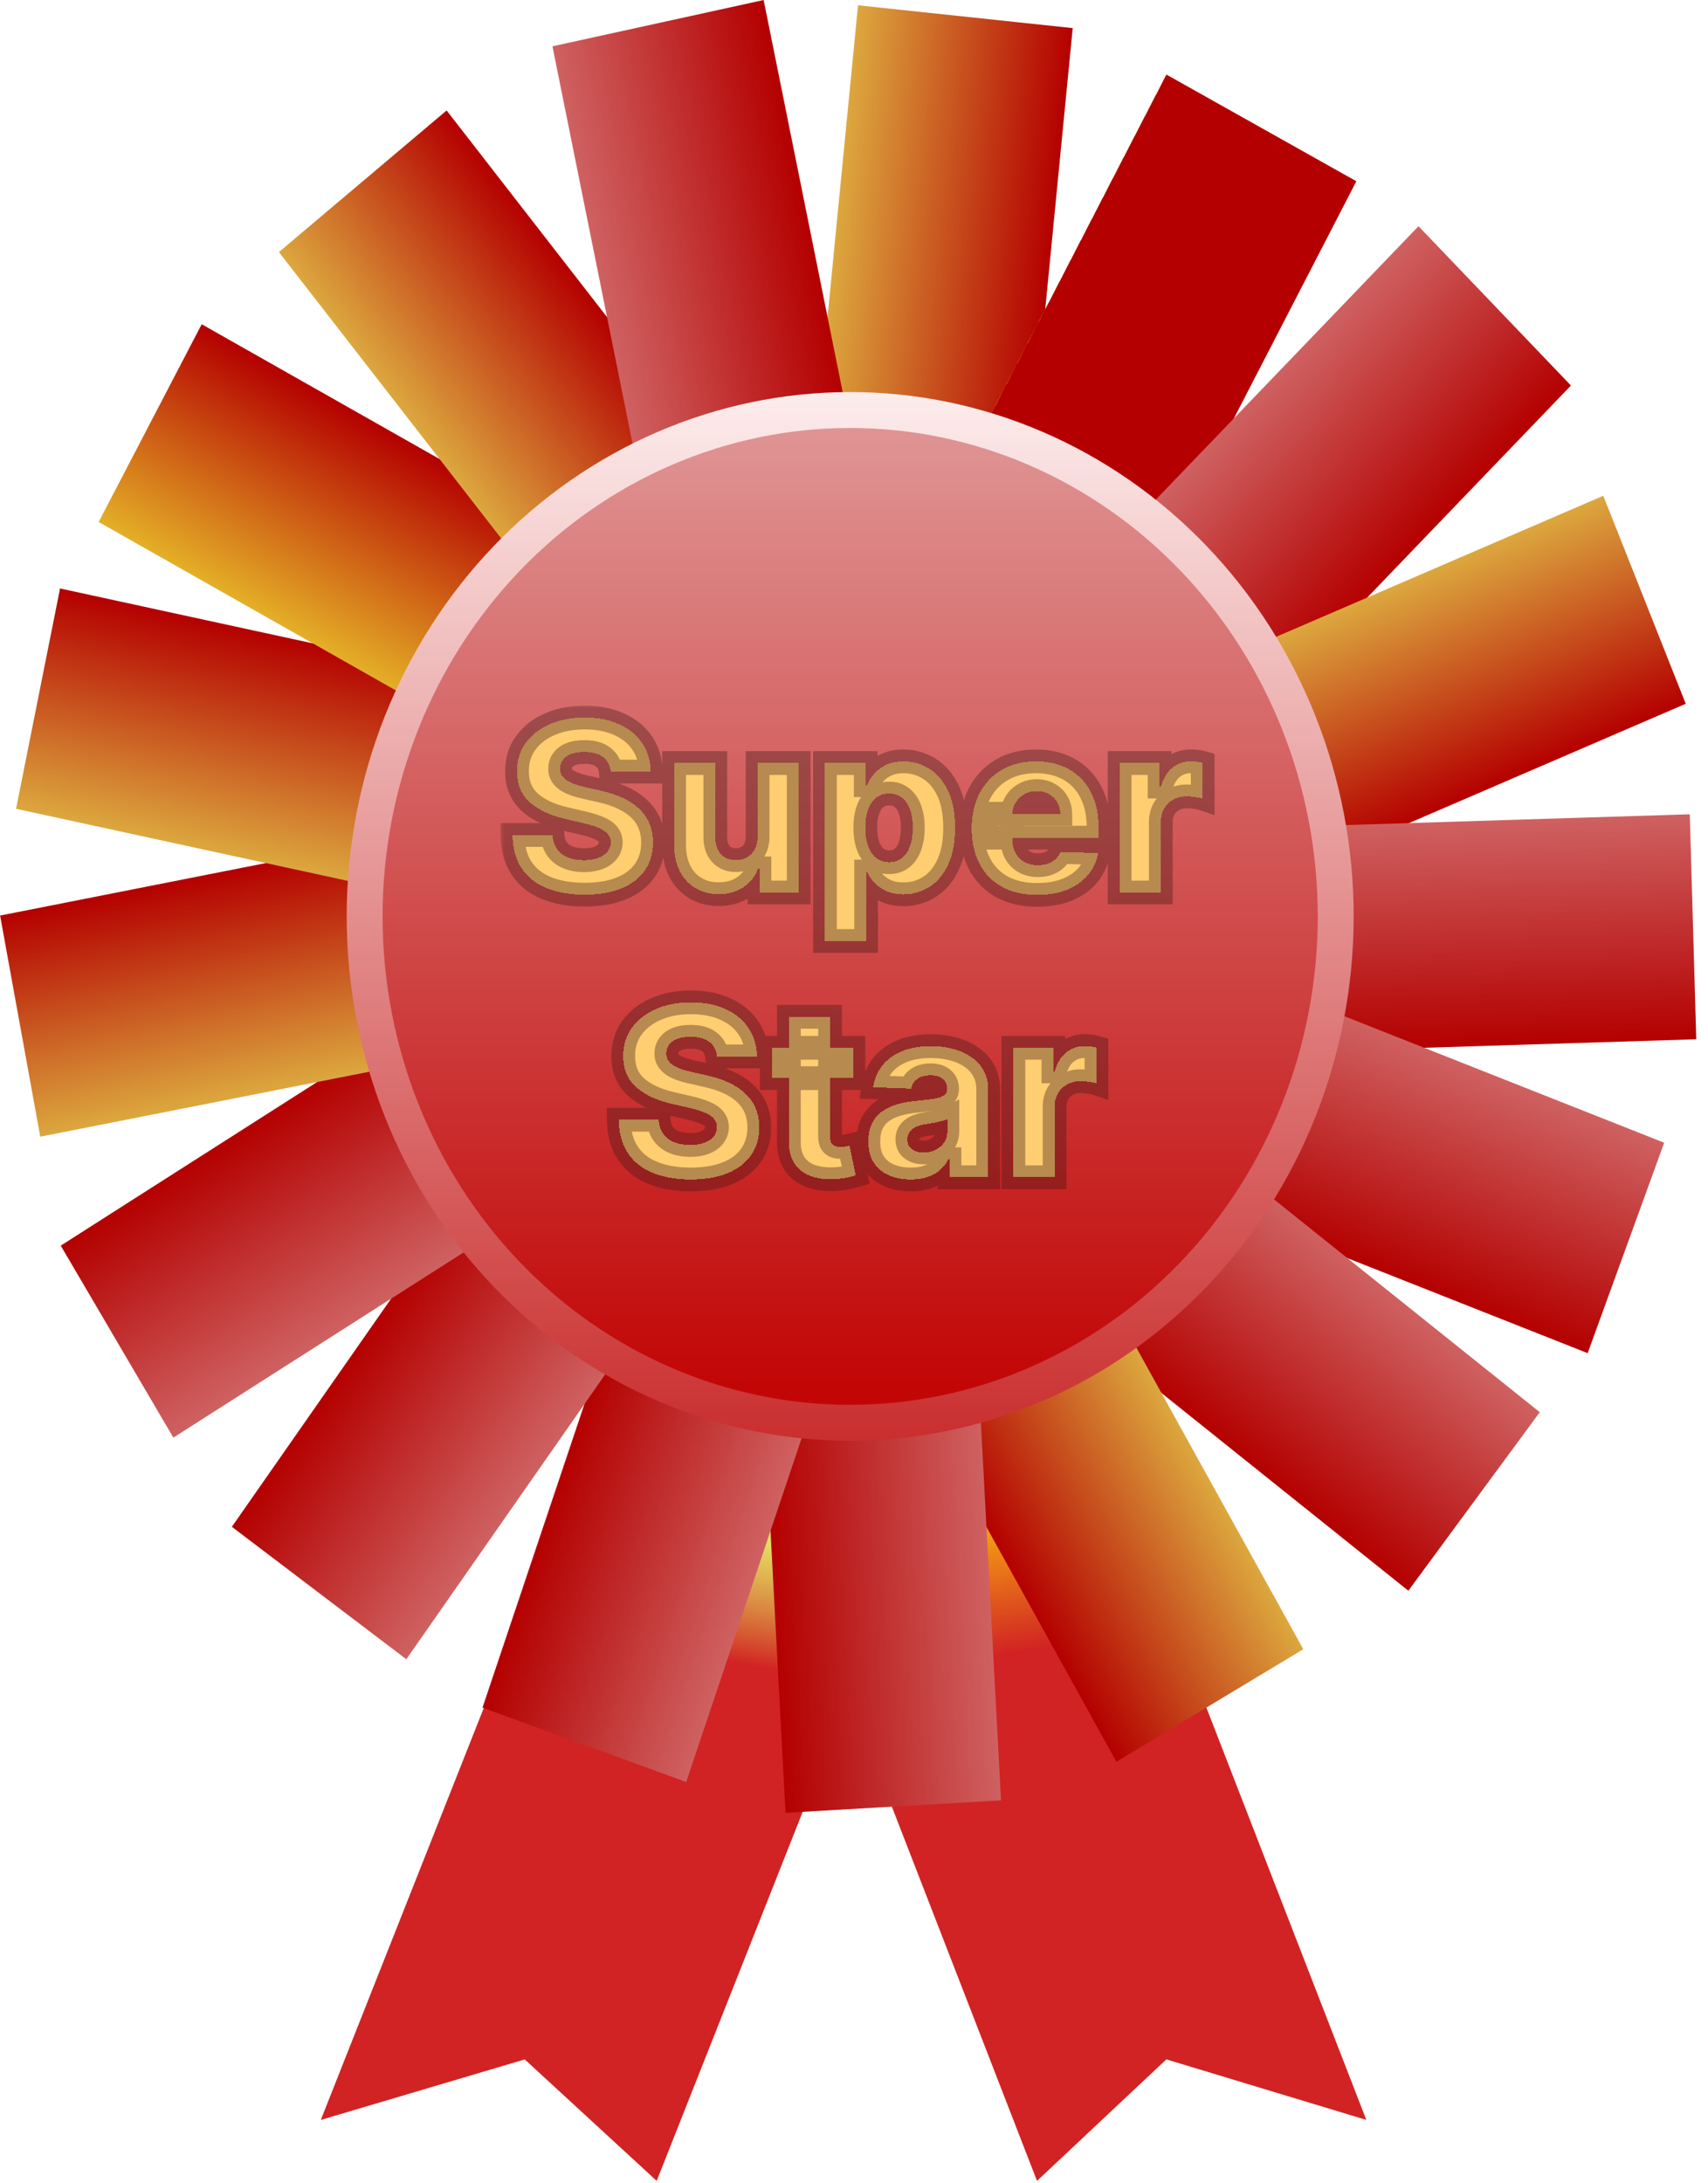 <svg width="144" height="184" viewBox="0 0 144 184" fill="none" xmlns="http://www.w3.org/2000/svg">
<path d="M78.131 126.275L49.812 121.138L27.045 178.66L44.241 173.559L55.364 183.796L78.131 126.275Z" fill="url(#paint0_linear_0_1)"/>
<path d="M65.109 126.276L92.873 121.138L115.193 178.658L98.335 173.557L87.43 183.796L65.109 126.276Z" fill="url(#paint1_linear_0_1)"/>
<path d="M90.439 2.369L72.338 0.446L68.649 38.186L86.75 40.109L90.439 2.369Z" fill="url(#paint2_linear_0_1)"/>
<path d="M114.353 15.274L98.333 6.281L81.081 39.682L97.101 48.676L114.353 15.274Z" fill="url(#paint3_linear_0_1)"/>
<path d="M132.444 32.49L119.591 19.064L92.826 46.915L105.679 60.34L132.444 32.49Z" fill="url(#paint4_linear_0_1)"/>
<path d="M142.123 59.311L135.171 41.781L101.544 56.276L108.495 73.805L142.123 59.311Z" fill="url(#paint5_linear_0_1)"/>
<path d="M143.01 87.585L142.464 68.625L106.093 69.763L106.638 88.723L143.01 87.585Z" fill="url(#paint6_linear_0_1)"/>
<path d="M133.854 114.039L140.306 96.304L106.283 82.851L99.831 100.587L133.854 114.039Z" fill="url(#paint7_linear_0_1)"/>
<path d="M118.736 134.06L129.817 119.015L100.955 95.912L89.874 110.957L118.736 134.06Z" fill="url(#paint8_linear_0_1)"/>
<path d="M94.124 148.473L109.88 138.989L91.686 106.135L75.93 115.619L94.124 148.473Z" fill="url(#paint9_linear_0_1)"/>
<path d="M66.228 152.778L84.395 151.726L82.376 113.848L64.21 114.9L66.228 152.778Z" fill="url(#paint10_linear_0_1)"/>
<path d="M40.679 143.912L57.851 150.181L69.878 114.377L52.706 108.107L40.679 143.912Z" fill="url(#paint11_linear_0_1)"/>
<path d="M19.548 128.672L34.257 139.836L55.674 109.166L40.964 98.002L19.548 128.672Z" fill="url(#paint12_linear_0_1)"/>
<path d="M5.12 104.977L14.616 121.157L45.655 101.359L36.159 85.178L5.12 104.977Z" fill="url(#paint13_linear_0_1)"/>
<path d="M0.009 77.159L3.393 95.796L39.146 88.74L35.762 70.102L0.009 77.159Z" fill="url(#paint14_linear_0_1)"/>
<path d="M5.063 49.593L1.353 68.163L36.976 75.899L40.686 57.329L5.063 49.593Z" fill="url(#paint15_linear_0_1)"/>
<path d="M17.005 27.325L8.318 43.992L40.291 62.104L48.977 45.437L17.005 27.325Z" fill="url(#paint16_linear_0_1)"/>
<path d="M37.654 9.309L23.514 21.245L46.412 50.728L60.553 38.791L37.654 9.309Z" fill="url(#paint17_linear_0_1)"/>
<path d="M64.382 0.001L46.576 3.904L54.064 41.029L71.869 37.126L64.382 0.001Z" fill="url(#paint18_linear_0_1)"/>
<path d="M71.677 34.554C82.534 34.554 92.946 39.05 100.623 47.054C108.3 55.057 112.613 65.912 112.613 77.231C112.613 88.55 108.3 99.405 100.623 107.408C92.946 115.412 82.534 119.908 71.677 119.908C60.821 119.908 50.408 115.412 42.731 107.408C35.054 99.405 30.742 88.55 30.742 77.231C30.742 65.912 35.054 55.057 42.731 47.054C50.408 39.05 60.821 34.554 71.677 34.554Z" fill="url(#paint19_linear_0_1)" stroke="url(#paint20_linear_0_1)" stroke-width="3.027"/>
<g filter="url(#filter0_d_0_1)">
<mask id="path-21-outside-1_0_1" maskUnits="userSpaceOnUse" x="42.071" y="55.215" width="61" height="42" fill="black">
<rect fill="white" x="42.071" y="55.215" width="61" height="42"/>
<path d="M51.494 61.03C51.447 60.509 51.236 60.105 50.862 59.816C50.493 59.522 49.965 59.375 49.278 59.375C48.824 59.375 48.445 59.434 48.142 59.553C47.839 59.671 47.612 59.835 47.46 60.043C47.309 60.247 47.23 60.481 47.226 60.746C47.216 60.964 47.259 61.156 47.354 61.321C47.453 61.487 47.595 61.634 47.78 61.762C47.969 61.885 48.197 61.994 48.462 62.088C48.727 62.183 49.025 62.266 49.356 62.337L50.606 62.621C51.326 62.777 51.961 62.986 52.51 63.246C53.064 63.507 53.528 63.817 53.902 64.177C54.281 64.536 54.567 64.951 54.761 65.419C54.956 65.888 55.055 66.414 55.06 66.996C55.055 67.915 54.823 68.703 54.364 69.361C53.904 70.019 53.244 70.523 52.382 70.874C51.525 71.224 50.49 71.4 49.278 71.4C48.062 71.4 47.001 71.217 46.097 70.853C45.192 70.488 44.489 69.934 43.987 69.191C43.485 68.447 43.227 67.507 43.213 66.371H46.58C46.608 66.84 46.733 67.231 46.956 67.543C47.178 67.856 47.484 68.092 47.872 68.253C48.265 68.414 48.72 68.495 49.236 68.495C49.709 68.495 50.112 68.431 50.443 68.303C50.779 68.175 51.037 67.998 51.217 67.77C51.397 67.543 51.489 67.282 51.494 66.989C51.489 66.714 51.404 66.48 51.239 66.286C51.073 66.087 50.817 65.916 50.472 65.775C50.131 65.628 49.695 65.493 49.165 65.37L47.645 65.014C46.385 64.726 45.393 64.259 44.669 63.615C43.945 62.967 43.585 62.091 43.589 60.988C43.585 60.088 43.826 59.3 44.314 58.623C44.802 57.945 45.476 57.417 46.338 57.039C47.2 56.66 48.182 56.471 49.285 56.471C50.412 56.471 51.39 56.662 52.219 57.046C53.052 57.425 53.698 57.957 54.158 58.644C54.617 59.33 54.851 60.126 54.861 61.03H51.494ZM63.873 66.506V60.306H67.339V71.215H64.03V69.184H63.916C63.675 69.851 63.263 70.382 62.68 70.775C62.103 71.163 61.404 71.357 60.585 71.357C59.842 71.357 59.188 71.186 58.625 70.846C58.062 70.505 57.623 70.029 57.311 69.418C56.998 68.802 56.84 68.083 56.835 67.259V60.306H60.308V66.577C60.313 67.169 60.469 67.635 60.777 67.976C61.085 68.317 61.504 68.488 62.034 68.488C62.38 68.488 62.69 68.412 62.964 68.26C63.244 68.104 63.464 67.879 63.625 67.586C63.791 67.287 63.873 66.927 63.873 66.506ZM69.55 75.306V60.306H72.987V62.174H73.094C73.236 61.842 73.437 61.523 73.698 61.215C73.963 60.907 74.299 60.656 74.706 60.462C75.118 60.263 75.611 60.164 76.184 60.164C76.941 60.164 77.649 60.363 78.307 60.76C78.97 61.158 79.505 61.771 79.912 62.6C80.319 63.428 80.523 64.484 80.523 65.767C80.523 67.003 80.326 68.038 79.934 68.871C79.545 69.704 79.02 70.329 78.357 70.746C77.699 71.163 76.967 71.371 76.162 71.371C75.613 71.371 75.137 71.281 74.735 71.101C74.332 70.921 73.994 70.684 73.719 70.391C73.449 70.097 73.241 69.782 73.094 69.446H73.023V75.306H69.55ZM72.952 65.76C72.952 66.347 73.03 66.859 73.186 67.294C73.347 67.73 73.577 68.069 73.875 68.31C74.178 68.547 74.541 68.665 74.962 68.665C75.388 68.665 75.75 68.547 76.049 68.31C76.347 68.069 76.572 67.73 76.723 67.294C76.88 66.859 76.958 66.347 76.958 65.76C76.958 65.173 76.88 64.664 76.723 64.233C76.572 63.802 76.347 63.469 76.049 63.232C75.755 62.995 75.393 62.877 74.962 62.877C74.536 62.877 74.174 62.993 73.875 63.225C73.577 63.457 73.347 63.788 73.186 64.219C73.03 64.65 72.952 65.164 72.952 65.76ZM87.442 71.421C86.301 71.421 85.317 71.196 84.488 70.746C83.664 70.291 83.03 69.645 82.585 68.807C82.144 67.964 81.924 66.963 81.924 65.803C81.924 64.676 82.147 63.691 82.592 62.848C83.037 62.001 83.664 61.343 84.474 60.874C85.283 60.4 86.237 60.164 87.336 60.164C88.112 60.164 88.823 60.284 89.467 60.526C90.111 60.767 90.667 61.125 91.136 61.598C91.604 62.072 91.969 62.657 92.229 63.353C92.49 64.044 92.62 64.837 92.62 65.732V66.598H83.138V64.581H89.388C89.384 64.212 89.296 63.883 89.126 63.594C88.955 63.305 88.721 63.08 88.422 62.919C88.129 62.754 87.79 62.671 87.407 62.671C87.019 62.671 86.671 62.758 86.363 62.934C86.055 63.104 85.811 63.338 85.631 63.637C85.451 63.93 85.357 64.264 85.347 64.638V66.691C85.347 67.136 85.435 67.526 85.61 67.863C85.785 68.194 86.034 68.452 86.356 68.637C86.678 68.821 87.061 68.914 87.506 68.914C87.814 68.914 88.094 68.871 88.344 68.786C88.595 68.701 88.811 68.575 88.991 68.409C89.171 68.244 89.306 68.04 89.396 67.799L92.585 67.891C92.452 68.606 92.161 69.229 91.711 69.759C91.266 70.284 90.681 70.694 89.957 70.988C89.232 71.276 88.394 71.421 87.442 71.421ZM94.394 71.215V60.306H97.767V62.294H97.881C98.08 61.575 98.404 61.04 98.854 60.689C99.304 60.334 99.827 60.157 100.424 60.157C100.585 60.157 100.75 60.168 100.921 60.192C101.091 60.211 101.25 60.242 101.397 60.284V63.303C101.231 63.246 101.013 63.201 100.743 63.168C100.478 63.135 100.241 63.118 100.033 63.118C99.621 63.118 99.249 63.211 98.918 63.395C98.591 63.575 98.333 63.828 98.144 64.155C97.959 64.477 97.867 64.856 97.867 65.291V71.215H94.394ZM60.449 85.03C60.402 84.509 60.191 84.105 59.817 83.816C59.448 83.522 58.92 83.375 58.233 83.375C57.779 83.375 57.4 83.434 57.097 83.553C56.794 83.671 56.567 83.835 56.415 84.043C56.264 84.247 56.186 84.481 56.181 84.746C56.171 84.964 56.214 85.156 56.309 85.321C56.408 85.487 56.55 85.634 56.735 85.762C56.924 85.885 57.151 85.994 57.417 86.088C57.682 86.183 57.98 86.266 58.312 86.337L59.562 86.621C60.281 86.777 60.916 86.986 61.465 87.246C62.019 87.507 62.483 87.817 62.857 88.177C63.236 88.536 63.522 88.951 63.716 89.419C63.91 89.888 64.01 90.414 64.015 90.996C64.01 91.915 63.778 92.703 63.319 93.361C62.859 94.019 62.199 94.523 61.337 94.874C60.48 95.224 59.446 95.4 58.233 95.4C57.017 95.4 55.956 95.217 55.052 94.853C54.147 94.488 53.444 93.934 52.942 93.191C52.44 92.447 52.182 91.507 52.168 90.371H55.535C55.563 90.84 55.688 91.231 55.911 91.543C56.133 91.856 56.439 92.092 56.827 92.253C57.22 92.414 57.675 92.495 58.191 92.495C58.664 92.495 59.067 92.431 59.398 92.303C59.734 92.175 59.992 91.998 60.172 91.77C60.352 91.543 60.445 91.282 60.449 90.989C60.445 90.714 60.359 90.48 60.194 90.286C60.028 90.087 59.772 89.916 59.427 89.775C59.086 89.628 58.65 89.493 58.12 89.37L56.6 89.014C55.34 88.726 54.349 88.259 53.624 87.615C52.9 86.967 52.54 86.091 52.544 84.988C52.54 84.088 52.781 83.3 53.269 82.623C53.757 81.945 54.431 81.418 55.293 81.039C56.155 80.66 57.137 80.471 58.24 80.471C59.367 80.471 60.345 80.662 61.174 81.046C62.007 81.425 62.653 81.957 63.113 82.644C63.572 83.33 63.806 84.126 63.816 85.03H60.449ZM71.948 84.306V86.863H65.066V84.306H71.948ZM66.508 81.692H69.981V91.784C69.981 91.998 70.014 92.17 70.08 92.303C70.151 92.431 70.253 92.523 70.385 92.58C70.518 92.632 70.677 92.658 70.861 92.658C70.994 92.658 71.133 92.646 71.28 92.623C71.432 92.594 71.546 92.57 71.621 92.552L72.147 95.059C71.981 95.106 71.747 95.165 71.444 95.236C71.145 95.307 70.788 95.352 70.371 95.371C69.557 95.409 68.858 95.314 68.276 95.087C67.698 94.855 67.256 94.495 66.948 94.007C66.645 93.52 66.498 92.907 66.508 92.168V81.692ZM76.795 95.4C76.099 95.4 75.481 95.284 74.942 95.052C74.406 94.815 73.983 94.46 73.67 93.986C73.362 93.508 73.209 92.909 73.209 92.189C73.209 91.583 73.315 91.072 73.528 90.655C73.741 90.239 74.035 89.9 74.409 89.639C74.783 89.379 75.214 89.183 75.701 89.05C76.189 88.913 76.71 88.82 77.264 88.773C77.884 88.716 78.384 88.657 78.763 88.596C79.141 88.529 79.416 88.437 79.586 88.319C79.762 88.195 79.849 88.023 79.849 87.8V87.764C79.849 87.4 79.724 87.118 79.473 86.919C79.222 86.721 78.883 86.621 78.457 86.621C77.998 86.621 77.629 86.721 77.349 86.919C77.07 87.118 76.892 87.393 76.817 87.743L73.613 87.63C73.708 86.967 73.952 86.375 74.345 85.854C74.743 85.329 75.287 84.916 75.978 84.618C76.674 84.315 77.51 84.164 78.486 84.164C79.182 84.164 79.823 84.247 80.41 84.412C80.997 84.573 81.509 84.81 81.944 85.123C82.38 85.43 82.716 85.809 82.953 86.259C83.194 86.709 83.315 87.222 83.315 87.8V95.215H80.048V93.695H79.963C79.769 94.064 79.52 94.377 79.217 94.632C78.919 94.888 78.566 95.08 78.159 95.208C77.756 95.336 77.302 95.4 76.795 95.4ZM77.868 93.127C78.242 93.127 78.578 93.051 78.876 92.9C79.179 92.748 79.421 92.54 79.601 92.275C79.781 92.005 79.871 91.692 79.871 91.337V90.3C79.771 90.352 79.65 90.4 79.508 90.442C79.371 90.485 79.219 90.525 79.054 90.563C78.888 90.601 78.718 90.634 78.542 90.662C78.367 90.691 78.199 90.717 78.038 90.74C77.711 90.793 77.432 90.873 77.2 90.982C76.973 91.091 76.798 91.233 76.674 91.408C76.556 91.579 76.497 91.782 76.497 92.019C76.497 92.379 76.625 92.653 76.88 92.843C77.141 93.032 77.47 93.127 77.868 93.127ZM85.439 95.215V84.306H88.812V86.294H88.926C89.125 85.575 89.449 85.04 89.899 84.689C90.349 84.334 90.872 84.157 91.469 84.157C91.629 84.157 91.795 84.168 91.966 84.192C92.136 84.211 92.295 84.242 92.442 84.284V87.303C92.276 87.246 92.058 87.201 91.788 87.168C91.523 87.135 91.286 87.118 91.078 87.118C90.666 87.118 90.294 87.211 89.963 87.395C89.636 87.575 89.378 87.829 89.189 88.155C89.004 88.477 88.912 88.856 88.912 89.291V95.215H85.439Z"/>
</mask>
<path d="M51.494 61.03C51.447 60.509 51.236 60.105 50.862 59.816C50.493 59.522 49.965 59.375 49.278 59.375C48.824 59.375 48.445 59.434 48.142 59.553C47.839 59.671 47.612 59.835 47.46 60.043C47.309 60.247 47.23 60.481 47.226 60.746C47.216 60.964 47.259 61.156 47.354 61.321C47.453 61.487 47.595 61.634 47.78 61.762C47.969 61.885 48.197 61.994 48.462 62.088C48.727 62.183 49.025 62.266 49.356 62.337L50.606 62.621C51.326 62.777 51.961 62.986 52.51 63.246C53.064 63.507 53.528 63.817 53.902 64.177C54.281 64.536 54.567 64.951 54.761 65.419C54.956 65.888 55.055 66.414 55.06 66.996C55.055 67.915 54.823 68.703 54.364 69.361C53.904 70.019 53.244 70.523 52.382 70.874C51.525 71.224 50.49 71.4 49.278 71.4C48.062 71.4 47.001 71.217 46.097 70.853C45.192 70.488 44.489 69.934 43.987 69.191C43.485 68.447 43.227 67.507 43.213 66.371H46.58C46.608 66.84 46.733 67.231 46.956 67.543C47.178 67.856 47.484 68.092 47.872 68.253C48.265 68.414 48.72 68.495 49.236 68.495C49.709 68.495 50.112 68.431 50.443 68.303C50.779 68.175 51.037 67.998 51.217 67.77C51.397 67.543 51.489 67.282 51.494 66.989C51.489 66.714 51.404 66.48 51.239 66.286C51.073 66.087 50.817 65.916 50.472 65.775C50.131 65.628 49.695 65.493 49.165 65.37L47.645 65.014C46.385 64.726 45.393 64.259 44.669 63.615C43.945 62.967 43.585 62.091 43.589 60.988C43.585 60.088 43.826 59.3 44.314 58.623C44.802 57.945 45.476 57.417 46.338 57.039C47.2 56.66 48.182 56.471 49.285 56.471C50.412 56.471 51.39 56.662 52.219 57.046C53.052 57.425 53.698 57.957 54.158 58.644C54.617 59.33 54.851 60.126 54.861 61.03H51.494ZM63.873 66.506V60.306H67.339V71.215H64.03V69.184H63.916C63.675 69.851 63.263 70.382 62.68 70.775C62.103 71.163 61.404 71.357 60.585 71.357C59.842 71.357 59.188 71.186 58.625 70.846C58.062 70.505 57.623 70.029 57.311 69.418C56.998 68.802 56.84 68.083 56.835 67.259V60.306H60.308V66.577C60.313 67.169 60.469 67.635 60.777 67.976C61.085 68.317 61.504 68.488 62.034 68.488C62.38 68.488 62.69 68.412 62.964 68.26C63.244 68.104 63.464 67.879 63.625 67.586C63.791 67.287 63.873 66.927 63.873 66.506ZM69.55 75.306V60.306H72.987V62.174H73.094C73.236 61.842 73.437 61.523 73.698 61.215C73.963 60.907 74.299 60.656 74.706 60.462C75.118 60.263 75.611 60.164 76.184 60.164C76.941 60.164 77.649 60.363 78.307 60.76C78.97 61.158 79.505 61.771 79.912 62.6C80.319 63.428 80.523 64.484 80.523 65.767C80.523 67.003 80.326 68.038 79.934 68.871C79.545 69.704 79.02 70.329 78.357 70.746C77.699 71.163 76.967 71.371 76.162 71.371C75.613 71.371 75.137 71.281 74.735 71.101C74.332 70.921 73.994 70.684 73.719 70.391C73.449 70.097 73.241 69.782 73.094 69.446H73.023V75.306H69.55ZM72.952 65.76C72.952 66.347 73.03 66.859 73.186 67.294C73.347 67.73 73.577 68.069 73.875 68.31C74.178 68.547 74.541 68.665 74.962 68.665C75.388 68.665 75.75 68.547 76.049 68.31C76.347 68.069 76.572 67.73 76.723 67.294C76.88 66.859 76.958 66.347 76.958 65.76C76.958 65.173 76.88 64.664 76.723 64.233C76.572 63.802 76.347 63.469 76.049 63.232C75.755 62.995 75.393 62.877 74.962 62.877C74.536 62.877 74.174 62.993 73.875 63.225C73.577 63.457 73.347 63.788 73.186 64.219C73.03 64.65 72.952 65.164 72.952 65.76ZM87.442 71.421C86.301 71.421 85.317 71.196 84.488 70.746C83.664 70.291 83.03 69.645 82.585 68.807C82.144 67.964 81.924 66.963 81.924 65.803C81.924 64.676 82.147 63.691 82.592 62.848C83.037 62.001 83.664 61.343 84.474 60.874C85.283 60.4 86.237 60.164 87.336 60.164C88.112 60.164 88.823 60.284 89.467 60.526C90.111 60.767 90.667 61.125 91.136 61.598C91.604 62.072 91.969 62.657 92.229 63.353C92.49 64.044 92.62 64.837 92.62 65.732V66.598H83.138V64.581H89.388C89.384 64.212 89.296 63.883 89.126 63.594C88.955 63.305 88.721 63.08 88.422 62.919C88.129 62.754 87.79 62.671 87.407 62.671C87.019 62.671 86.671 62.758 86.363 62.934C86.055 63.104 85.811 63.338 85.631 63.637C85.451 63.93 85.357 64.264 85.347 64.638V66.691C85.347 67.136 85.435 67.526 85.61 67.863C85.785 68.194 86.034 68.452 86.356 68.637C86.678 68.821 87.061 68.914 87.506 68.914C87.814 68.914 88.094 68.871 88.344 68.786C88.595 68.701 88.811 68.575 88.991 68.409C89.171 68.244 89.306 68.04 89.396 67.799L92.585 67.891C92.452 68.606 92.161 69.229 91.711 69.759C91.266 70.284 90.681 70.694 89.957 70.988C89.232 71.276 88.394 71.421 87.442 71.421ZM94.394 71.215V60.306H97.767V62.294H97.881C98.08 61.575 98.404 61.04 98.854 60.689C99.304 60.334 99.827 60.157 100.424 60.157C100.585 60.157 100.75 60.168 100.921 60.192C101.091 60.211 101.25 60.242 101.397 60.284V63.303C101.231 63.246 101.013 63.201 100.743 63.168C100.478 63.135 100.241 63.118 100.033 63.118C99.621 63.118 99.249 63.211 98.918 63.395C98.591 63.575 98.333 63.828 98.144 64.155C97.959 64.477 97.867 64.856 97.867 65.291V71.215H94.394ZM60.449 85.03C60.402 84.509 60.191 84.105 59.817 83.816C59.448 83.522 58.92 83.375 58.233 83.375C57.779 83.375 57.4 83.434 57.097 83.553C56.794 83.671 56.567 83.835 56.415 84.043C56.264 84.247 56.186 84.481 56.181 84.746C56.171 84.964 56.214 85.156 56.309 85.321C56.408 85.487 56.55 85.634 56.735 85.762C56.924 85.885 57.151 85.994 57.417 86.088C57.682 86.183 57.98 86.266 58.312 86.337L59.562 86.621C60.281 86.777 60.916 86.986 61.465 87.246C62.019 87.507 62.483 87.817 62.857 88.177C63.236 88.536 63.522 88.951 63.716 89.419C63.91 89.888 64.01 90.414 64.015 90.996C64.01 91.915 63.778 92.703 63.319 93.361C62.859 94.019 62.199 94.523 61.337 94.874C60.48 95.224 59.446 95.4 58.233 95.4C57.017 95.4 55.956 95.217 55.052 94.853C54.147 94.488 53.444 93.934 52.942 93.191C52.44 92.447 52.182 91.507 52.168 90.371H55.535C55.563 90.84 55.688 91.231 55.911 91.543C56.133 91.856 56.439 92.092 56.827 92.253C57.22 92.414 57.675 92.495 58.191 92.495C58.664 92.495 59.067 92.431 59.398 92.303C59.734 92.175 59.992 91.998 60.172 91.77C60.352 91.543 60.445 91.282 60.449 90.989C60.445 90.714 60.359 90.48 60.194 90.286C60.028 90.087 59.772 89.916 59.427 89.775C59.086 89.628 58.65 89.493 58.12 89.37L56.6 89.014C55.34 88.726 54.349 88.259 53.624 87.615C52.9 86.967 52.54 86.091 52.544 84.988C52.54 84.088 52.781 83.3 53.269 82.623C53.757 81.945 54.431 81.418 55.293 81.039C56.155 80.66 57.137 80.471 58.24 80.471C59.367 80.471 60.345 80.662 61.174 81.046C62.007 81.425 62.653 81.957 63.113 82.644C63.572 83.33 63.806 84.126 63.816 85.03H60.449ZM71.948 84.306V86.863H65.066V84.306H71.948ZM66.508 81.692H69.981V91.784C69.981 91.998 70.014 92.17 70.08 92.303C70.151 92.431 70.253 92.523 70.385 92.58C70.518 92.632 70.677 92.658 70.861 92.658C70.994 92.658 71.133 92.646 71.28 92.623C71.432 92.594 71.546 92.57 71.621 92.552L72.147 95.059C71.981 95.106 71.747 95.165 71.444 95.236C71.145 95.307 70.788 95.352 70.371 95.371C69.557 95.409 68.858 95.314 68.276 95.087C67.698 94.855 67.256 94.495 66.948 94.007C66.645 93.52 66.498 92.907 66.508 92.168V81.692ZM76.795 95.4C76.099 95.4 75.481 95.284 74.942 95.052C74.406 94.815 73.983 94.46 73.67 93.986C73.362 93.508 73.209 92.909 73.209 92.189C73.209 91.583 73.315 91.072 73.528 90.655C73.741 90.239 74.035 89.9 74.409 89.639C74.783 89.379 75.214 89.183 75.701 89.05C76.189 88.913 76.71 88.82 77.264 88.773C77.884 88.716 78.384 88.657 78.763 88.596C79.141 88.529 79.416 88.437 79.586 88.319C79.762 88.195 79.849 88.023 79.849 87.8V87.764C79.849 87.4 79.724 87.118 79.473 86.919C79.222 86.721 78.883 86.621 78.457 86.621C77.998 86.621 77.629 86.721 77.349 86.919C77.07 87.118 76.892 87.393 76.817 87.743L73.613 87.63C73.708 86.967 73.952 86.375 74.345 85.854C74.743 85.329 75.287 84.916 75.978 84.618C76.674 84.315 77.51 84.164 78.486 84.164C79.182 84.164 79.823 84.247 80.41 84.412C80.997 84.573 81.509 84.81 81.944 85.123C82.38 85.43 82.716 85.809 82.953 86.259C83.194 86.709 83.315 87.222 83.315 87.8V95.215H80.048V93.695H79.963C79.769 94.064 79.52 94.377 79.217 94.632C78.919 94.888 78.566 95.08 78.159 95.208C77.756 95.336 77.302 95.4 76.795 95.4ZM77.868 93.127C78.242 93.127 78.578 93.051 78.876 92.9C79.179 92.748 79.421 92.54 79.601 92.275C79.781 92.005 79.871 91.692 79.871 91.337V90.3C79.771 90.352 79.65 90.4 79.508 90.442C79.371 90.485 79.219 90.525 79.054 90.563C78.888 90.601 78.718 90.634 78.542 90.662C78.367 90.691 78.199 90.717 78.038 90.74C77.711 90.793 77.432 90.873 77.2 90.982C76.973 91.091 76.798 91.233 76.674 91.408C76.556 91.579 76.497 91.782 76.497 92.019C76.497 92.379 76.625 92.653 76.88 92.843C77.141 93.032 77.47 93.127 77.868 93.127ZM85.439 95.215V84.306H88.812V86.294H88.926C89.125 85.575 89.449 85.04 89.899 84.689C90.349 84.334 90.872 84.157 91.469 84.157C91.629 84.157 91.795 84.168 91.966 84.192C92.136 84.211 92.295 84.242 92.442 84.284V87.303C92.276 87.246 92.058 87.201 91.788 87.168C91.523 87.135 91.286 87.118 91.078 87.118C90.666 87.118 90.294 87.211 89.963 87.395C89.636 87.575 89.378 87.829 89.189 88.155C89.004 88.477 88.912 88.856 88.912 89.291V95.215H85.439Z" fill="#FECE70" shape-rendering="crispEdges"/>
<path d="M51.494 61.03L50.498 61.121L50.581 62.03H51.494V61.03ZM50.862 59.816L50.24 60.599L50.251 60.607L50.862 59.816ZM48.142 59.553L47.778 58.621L47.778 58.621L48.142 59.553ZM47.46 60.043L48.263 60.64L48.269 60.631L47.46 60.043ZM47.226 60.746L48.225 60.789L48.225 60.777L48.226 60.764L47.226 60.746ZM47.354 61.321L46.485 61.818L46.491 61.827L46.496 61.836L47.354 61.321ZM47.78 61.762L47.211 62.584L47.223 62.592L47.235 62.6L47.78 61.762ZM48.462 62.088L48.798 61.147L48.798 61.147L48.462 62.088ZM49.356 62.337L49.578 61.362L49.566 61.359L49.356 62.337ZM50.606 62.621L50.385 63.596L50.394 63.598L50.606 62.621ZM52.51 63.246L52.081 64.15L52.084 64.151L52.51 63.246ZM53.902 64.177L53.209 64.897L53.213 64.901L53.902 64.177ZM54.761 65.419L53.837 65.802L53.837 65.802L54.761 65.419ZM55.06 66.996L56.06 67.001L56.06 66.988L55.06 66.996ZM54.364 69.361L53.544 68.789L53.544 68.789L54.364 69.361ZM52.382 70.874L52.005 69.948L52.004 69.948L52.382 70.874ZM46.097 70.853L46.471 69.925L46.471 69.925L46.097 70.853ZM43.987 69.191L43.158 69.75L43.987 69.191ZM43.213 66.371V65.371H42.2L42.213 66.384L43.213 66.371ZM46.58 66.371L47.578 66.311L47.521 65.371H46.58V66.371ZM46.956 67.543L46.141 68.123L46.141 68.123L46.956 67.543ZM47.872 68.253L47.489 69.177L47.493 69.179L47.872 68.253ZM50.443 68.303L50.088 67.368L50.083 67.37L50.443 68.303ZM51.217 67.77L50.433 67.15L50.433 67.15L51.217 67.77ZM51.494 66.989L52.494 67.005L52.494 66.988L52.494 66.972L51.494 66.989ZM51.239 66.286L50.47 66.926L50.478 66.935L51.239 66.286ZM50.472 65.775L50.076 66.693L50.084 66.696L50.091 66.699L50.472 65.775ZM49.165 65.37L48.937 66.343L48.939 66.344L49.165 65.37ZM47.645 65.014L47.872 64.041L47.868 64.04L47.645 65.014ZM44.669 63.615L44.002 64.36L44.005 64.363L44.669 63.615ZM43.589 60.988L44.59 60.992L44.589 60.982L43.589 60.988ZM44.314 58.623L43.502 58.038L43.502 58.038L44.314 58.623ZM46.338 57.039L46.74 57.954L46.74 57.954L46.338 57.039ZM52.219 57.046L51.799 57.953L51.805 57.956L52.219 57.046ZM54.158 58.644L54.989 58.088L54.989 58.088L54.158 58.644ZM54.861 61.03V62.03H55.871L55.861 61.02L54.861 61.03ZM52.49 60.94C52.421 60.175 52.092 59.502 51.473 59.024L50.251 60.607C50.38 60.707 50.473 60.844 50.498 61.121L52.49 60.94ZM51.484 59.033C50.873 58.547 50.091 58.375 49.278 58.375V60.375C49.839 60.375 50.112 60.497 50.24 60.599L51.484 59.033ZM49.278 58.375C48.745 58.375 48.233 58.444 47.778 58.621L48.506 60.484C48.657 60.425 48.903 60.375 49.278 60.375V58.375ZM47.778 58.621C47.344 58.791 46.942 59.056 46.651 59.455L48.269 60.631C48.282 60.613 48.334 60.551 48.506 60.484L47.778 58.621ZM46.658 59.446C46.376 59.825 46.234 60.264 46.226 60.728L48.226 60.764C48.227 60.698 48.242 60.668 48.262 60.64L46.658 59.446ZM46.227 60.703C46.21 61.082 46.284 61.465 46.485 61.818L48.222 60.825C48.224 60.828 48.225 60.831 48.226 60.834C48.227 60.836 48.227 60.837 48.227 60.836C48.227 60.835 48.224 60.821 48.225 60.789L46.227 60.703ZM46.496 61.836C46.68 62.142 46.928 62.388 47.211 62.584L48.349 60.94C48.262 60.88 48.227 60.833 48.211 60.807L46.496 61.836ZM47.235 62.6C47.503 62.775 47.804 62.915 48.125 63.03L48.798 61.147C48.589 61.072 48.435 60.995 48.325 60.923L47.235 62.6ZM48.125 63.03C48.439 63.142 48.781 63.236 49.147 63.315L49.566 61.359C49.269 61.296 49.014 61.224 48.798 61.147L48.125 63.03ZM49.135 63.312L50.385 63.596L50.828 61.646L49.578 61.362L49.135 63.312ZM50.394 63.598C51.054 63.742 51.614 63.928 52.081 64.15L52.938 62.343C52.307 62.043 51.598 61.813 50.819 61.644L50.394 63.598ZM52.084 64.151C52.557 64.373 52.926 64.625 53.209 64.897L54.595 63.456C54.13 63.008 53.571 62.64 52.935 62.341L52.084 64.151ZM53.213 64.901C53.494 65.168 53.699 65.466 53.837 65.802L55.685 65.037C55.436 64.435 55.068 63.905 54.591 63.452L53.213 64.901ZM53.837 65.802C53.976 66.136 54.056 66.531 54.06 67.004L56.06 66.988C56.054 66.296 55.935 65.641 55.685 65.037L53.837 65.802ZM54.06 66.991C54.056 67.737 53.87 68.32 53.544 68.789L55.184 69.933C55.775 69.086 56.054 68.092 56.06 67.001L54.06 66.991ZM53.544 68.789C53.212 69.265 52.717 69.658 52.005 69.948L52.759 71.8C53.77 71.389 54.597 70.774 55.184 69.933L53.544 68.789ZM52.004 69.948C51.298 70.237 50.399 70.4 49.278 70.4V72.4C50.582 72.4 51.752 72.212 52.761 71.799L52.004 69.948ZM49.278 70.4C48.159 70.4 47.23 70.232 46.471 69.925L45.723 71.78C46.771 72.203 47.964 72.4 49.278 72.4V70.4ZM46.471 69.925C45.734 69.628 45.197 69.195 44.816 68.631L43.158 69.75C43.782 70.673 44.65 71.348 45.723 71.78L46.471 69.925ZM44.816 68.631C44.449 68.088 44.225 67.352 44.213 66.359L42.213 66.384C42.229 67.663 42.522 68.807 43.158 69.75L44.816 68.631ZM43.213 67.371H46.58V65.371H43.213V67.371ZM45.581 66.432C45.618 67.045 45.788 67.627 46.141 68.123L47.77 66.963C47.679 66.834 47.597 66.634 47.578 66.311L45.581 66.432ZM46.141 68.123C46.483 68.603 46.945 68.951 47.489 69.177L48.255 67.329C48.023 67.233 47.874 67.108 47.77 66.963L46.141 68.123ZM47.493 69.179C48.029 69.398 48.617 69.495 49.236 69.495V67.495C48.822 67.495 48.501 67.43 48.251 67.328L47.493 69.179ZM49.236 69.495C49.794 69.495 50.326 69.42 50.803 69.236L50.083 67.37C49.898 67.441 49.625 67.495 49.236 67.495V69.495ZM50.799 69.238C51.263 69.061 51.685 68.79 52.001 68.391L50.433 67.15C50.389 67.205 50.296 67.289 50.088 67.368L50.799 69.238ZM52.001 68.391C52.32 67.989 52.486 67.515 52.494 67.005L50.494 66.973C50.493 67.05 50.475 67.097 50.433 67.15L52.001 68.391ZM52.494 66.972C52.486 66.484 52.327 66.021 51.999 65.637L50.478 66.935C50.485 66.943 50.486 66.947 50.487 66.949C50.488 66.952 50.494 66.969 50.494 67.006L52.494 66.972ZM52.007 65.646C51.701 65.278 51.286 65.028 50.852 64.85L50.091 66.699C50.349 66.805 50.445 66.895 50.47 66.926L52.007 65.646ZM50.867 64.856C50.453 64.678 49.955 64.526 49.391 64.396L48.939 66.344C49.435 66.459 49.809 66.578 50.076 66.693L50.867 64.856ZM49.392 64.396L47.872 64.041L47.417 65.988L48.937 66.343L49.392 64.396ZM47.868 64.04C46.72 63.776 45.897 63.369 45.333 62.868L44.005 64.363C44.889 65.149 46.051 65.675 47.421 65.989L47.868 64.04ZM45.336 62.87C44.855 62.439 44.586 61.852 44.589 60.992L42.59 60.983C42.584 62.33 43.035 63.494 44.002 64.36L45.336 62.87ZM44.589 60.982C44.586 60.277 44.771 59.699 45.125 59.207L43.502 58.038C42.881 58.901 42.584 59.899 42.59 60.993L44.589 60.982ZM45.125 59.207C45.496 58.693 46.021 58.27 46.74 57.954L45.936 56.123C44.932 56.565 44.107 57.198 43.502 58.038L45.125 59.207ZM46.74 57.954C47.455 57.64 48.297 57.471 49.285 57.471V55.471C48.067 55.471 46.944 55.68 45.936 56.123L46.74 57.954ZM49.285 57.471C50.3 57.471 51.129 57.643 51.799 57.953L52.639 56.138C51.651 55.681 50.524 55.471 49.285 55.471V57.471ZM51.805 57.956C52.488 58.267 52.982 58.684 53.327 59.2L54.989 58.088C54.415 57.23 53.616 56.583 52.633 56.135L51.805 57.956ZM53.327 59.2C53.667 59.709 53.853 60.312 53.861 61.041L55.861 61.02C55.849 59.94 55.566 58.951 54.989 58.088L53.327 59.2ZM54.861 60.03H51.494V62.03H54.861V60.03ZM63.873 60.306V59.306H62.873V60.306H63.873ZM67.339 60.306H68.339V59.306H67.339V60.306ZM67.339 71.215V72.215H68.339V71.215H67.339ZM64.03 71.215H63.03V72.215H64.03V71.215ZM64.03 69.184H65.03V68.184H64.03V69.184ZM63.916 69.184V68.184H63.215L62.976 68.843L63.916 69.184ZM62.68 70.775L63.238 71.604L63.24 71.603L62.68 70.775ZM58.625 70.846L58.107 71.701L58.107 71.701L58.625 70.846ZM57.311 69.418L56.419 69.871L56.421 69.873L57.311 69.418ZM56.835 67.259H55.835L55.835 67.265L56.835 67.259ZM56.835 60.306V59.306H55.835V60.306H56.835ZM60.308 60.306H61.308V59.306H60.308V60.306ZM60.308 66.577L59.308 66.577L59.308 66.585L60.308 66.577ZM60.777 67.976L61.519 67.306L61.519 67.306L60.777 67.976ZM62.964 68.26L63.447 69.136L63.453 69.133L62.964 68.26ZM63.625 67.586L62.751 67.1L62.748 67.105L63.625 67.586ZM64.874 66.506V60.306H62.873V66.506H64.874ZM63.873 61.306H67.339V59.306H63.873V61.306ZM66.339 60.306V71.215H68.339V60.306H66.339ZM67.339 70.215H64.03V72.215H67.339V70.215ZM65.03 71.215V69.184H63.03V71.215H65.03ZM64.03 68.184H63.916V70.184H64.03V68.184ZM62.976 68.843C62.806 69.314 62.526 69.672 62.121 69.946L63.24 71.603C64 71.091 64.544 70.388 64.856 69.524L62.976 68.843ZM62.123 69.945C61.737 70.204 61.242 70.357 60.585 70.357V72.357C61.567 72.357 62.468 72.122 63.238 71.604L62.123 69.945ZM60.585 70.357C60 70.357 59.531 70.225 59.143 69.99L58.107 71.701C58.846 72.148 59.683 72.357 60.585 72.357V70.357ZM59.143 69.99C58.745 69.749 58.433 69.415 58.201 68.963L56.421 69.873C56.814 70.642 57.378 71.26 58.107 71.701L59.143 69.99ZM58.203 68.965C57.973 68.513 57.839 67.951 57.835 67.253L55.835 67.265C55.841 68.214 56.024 69.092 56.419 69.871L58.203 68.965ZM57.835 67.259V60.306H55.835V67.259H57.835ZM56.835 61.306H60.308V59.306H56.835V61.306ZM59.308 60.306V66.577H61.308V60.306H59.308ZM59.308 66.585C59.314 67.349 59.52 68.076 60.035 68.646L61.519 67.306C61.418 67.194 61.312 66.989 61.308 66.569L59.308 66.585ZM60.035 68.646C60.562 69.231 61.269 69.488 62.034 69.488V67.488C61.739 67.488 61.607 67.404 61.519 67.306L60.035 68.646ZM62.034 69.488C62.531 69.488 63.01 69.377 63.447 69.136L62.481 67.385C62.369 67.447 62.228 67.488 62.034 67.488V69.488ZM63.453 69.133C63.903 68.881 64.255 68.516 64.502 68.066L62.748 67.105C62.673 67.242 62.584 67.327 62.476 67.388L63.453 69.133ZM64.499 68.071C64.765 67.593 64.874 67.058 64.874 66.506H62.873C62.873 66.797 62.817 66.981 62.751 67.1L64.499 68.071ZM69.55 75.306H68.55V76.306H69.55V75.306ZM69.55 60.306V59.306H68.55V60.306H69.55ZM72.987 60.306H73.987V59.306H72.987V60.306ZM72.987 62.174H71.987V63.174H72.987V62.174ZM73.094 62.174V63.174H73.754L74.013 62.568L73.094 62.174ZM73.698 61.215L72.94 60.562L72.934 60.569L73.698 61.215ZM74.706 60.462L75.137 61.365L75.141 61.362L74.706 60.462ZM78.307 60.76L77.79 61.616L77.793 61.618L78.307 60.76ZM79.912 62.6L80.81 62.159L80.81 62.159L79.912 62.6ZM79.934 68.871L79.029 68.445L79.027 68.449L79.934 68.871ZM78.357 70.746L77.825 69.899L77.822 69.901L78.357 70.746ZM74.735 71.101L74.327 72.014L74.327 72.014L74.735 71.101ZM73.719 70.391L72.983 71.068L72.989 71.074L73.719 70.391ZM73.094 69.446L74.01 69.046L73.749 68.446H73.094V69.446ZM73.023 69.446V68.446H72.023V69.446H73.023ZM73.023 75.306V76.306H74.023V75.306H73.023ZM73.186 67.294L72.245 67.632L72.248 67.641L73.186 67.294ZM73.875 68.31L73.246 69.087L73.253 69.093L73.26 69.098L73.875 68.31ZM76.049 68.31L76.67 69.093L76.678 69.087L76.049 68.31ZM76.723 67.294L75.782 66.957L75.779 66.966L76.723 67.294ZM76.723 64.233L75.78 64.565L75.783 64.574L76.723 64.233ZM76.049 63.232L75.421 64.01L75.427 64.015L76.049 63.232ZM73.875 63.225L73.261 62.435L73.261 62.435L73.875 63.225ZM73.186 64.219L72.25 63.869L72.246 63.878L73.186 64.219ZM70.55 75.306V60.306H68.55V75.306H70.55ZM69.55 61.306H72.987V59.306H69.55V61.306ZM71.987 60.306V62.174H73.987V60.306H71.987ZM72.987 63.174H73.094V61.174H72.987V63.174ZM74.013 62.568C74.112 62.337 74.257 62.102 74.461 61.861L72.934 60.569C72.617 60.944 72.36 61.347 72.175 61.78L74.013 62.568ZM74.455 61.867C74.62 61.676 74.841 61.506 75.137 61.365L74.276 59.559C73.757 59.806 73.305 60.138 72.94 60.562L74.455 61.867ZM75.141 61.362C75.388 61.243 75.724 61.164 76.184 61.164V59.164C75.497 59.164 74.849 59.283 74.272 59.561L75.141 61.362ZM76.184 61.164C76.756 61.164 77.285 61.311 77.79 61.616L78.824 59.904C78.013 59.414 77.126 59.164 76.184 59.164V61.164ZM77.793 61.618C78.261 61.899 78.676 62.351 79.015 63.041L80.81 62.159C80.334 61.191 79.679 60.417 78.822 59.903L77.793 61.618ZM79.015 63.041C79.334 63.689 79.523 64.581 79.523 65.767H81.523C81.523 64.387 81.305 63.167 80.81 62.159L79.015 63.041ZM79.523 65.767C79.523 66.903 79.341 67.782 79.029 68.445L80.838 69.298C81.312 68.293 81.523 67.103 81.523 65.767H79.523ZM79.027 68.449C78.706 69.138 78.298 69.602 77.825 69.899L78.889 71.593C79.742 71.057 80.385 70.27 80.84 69.293L79.027 68.449ZM77.822 69.901C77.329 70.213 76.784 70.371 76.162 70.371V72.371C77.15 72.371 78.068 72.112 78.892 71.591L77.822 69.901ZM76.162 70.371C75.72 70.371 75.389 70.299 75.143 70.188L74.327 72.014C74.885 72.264 75.506 72.371 76.162 72.371V70.371ZM75.143 70.188C74.85 70.057 74.624 69.895 74.449 69.708L72.989 71.074C73.363 71.474 73.814 71.785 74.327 72.014L75.143 70.188ZM74.455 69.714C74.254 69.495 74.109 69.272 74.01 69.046L72.178 69.847C72.372 70.293 72.644 70.7 72.983 71.068L74.455 69.714ZM73.094 68.446H73.023V70.446H73.094V68.446ZM72.023 69.446V75.306H74.023V69.446H72.023ZM73.023 74.306H69.55V76.306H73.023V74.306ZM71.952 65.76C71.952 66.433 72.041 67.063 72.245 67.632L74.128 66.957C74.019 66.654 73.952 66.262 73.952 65.76H71.952ZM72.248 67.641C72.459 68.21 72.781 68.711 73.246 69.087L74.504 67.533C74.373 67.426 74.236 67.25 74.124 66.948L72.248 67.641ZM73.26 69.098C73.756 69.486 74.34 69.665 74.962 69.665V67.665C74.741 67.665 74.601 67.608 74.491 67.522L73.26 69.098ZM74.962 69.665C75.585 69.665 76.174 69.487 76.67 69.093L75.427 67.527C75.326 67.606 75.191 67.665 74.962 67.665V69.665ZM76.678 69.087C77.148 68.707 77.468 68.199 77.668 67.623L75.779 66.966C75.676 67.261 75.546 67.43 75.419 67.533L76.678 69.087ZM77.665 67.632C77.869 67.063 77.958 66.433 77.958 65.76H75.958C75.958 66.262 75.891 66.654 75.782 66.957L77.665 67.632ZM77.958 65.76C77.958 65.088 77.869 64.458 77.663 63.892L75.783 64.574C75.891 64.87 75.958 65.258 75.958 65.76H77.958ZM77.667 63.902C77.465 63.329 77.143 62.824 76.67 62.449L75.427 64.015C75.55 64.113 75.678 64.276 75.78 64.565L77.667 63.902ZM76.676 62.453C76.18 62.053 75.587 61.877 74.962 61.877V63.877C75.199 63.877 75.33 63.937 75.421 64.01L76.676 62.453ZM74.962 61.877C74.343 61.877 73.757 62.05 73.261 62.435L74.489 64.014C74.59 63.936 74.728 63.877 74.962 63.877V61.877ZM73.261 62.435C72.788 62.804 72.461 63.303 72.25 63.869L74.123 64.569C74.233 64.274 74.366 64.11 74.489 64.014L73.261 62.435ZM72.246 63.878C72.04 64.446 71.952 65.081 71.952 65.76H73.952C73.952 65.247 74.02 64.854 74.126 64.56L72.246 63.878ZM84.488 70.746L84.005 71.622L84.011 71.625L84.488 70.746ZM82.585 68.807L81.698 69.27L81.701 69.276L82.585 68.807ZM82.592 62.848L83.476 63.315L83.477 63.313L82.592 62.848ZM84.474 60.874L84.975 61.739L84.978 61.737L84.474 60.874ZM89.467 60.526L89.818 59.59L89.818 59.59L89.467 60.526ZM92.229 63.353L91.293 63.703L91.294 63.705L92.229 63.353ZM92.62 66.598V67.598H93.62V66.598H92.62ZM83.138 66.598H82.138V67.598H83.138V66.598ZM83.138 64.581V63.581H82.138V64.581H83.138ZM89.388 64.581V65.581H90.401L90.388 64.569L89.388 64.581ZM88.422 62.919L87.931 63.79L87.939 63.795L87.948 63.799L88.422 62.919ZM86.363 62.934L86.847 63.808L86.858 63.803L86.363 62.934ZM85.631 63.637L86.484 64.159L86.488 64.153L85.631 63.637ZM85.347 64.638L84.348 64.613L84.347 64.626V64.638H85.347ZM85.61 67.863L84.723 68.325L84.726 68.33L85.61 67.863ZM86.356 68.637L85.858 69.504L85.858 69.504L86.356 68.637ZM88.344 68.786L88.666 69.733L88.666 69.733L88.344 68.786ZM88.991 68.409L89.668 69.145L89.668 69.145L88.991 68.409ZM89.396 67.799L89.424 66.799L88.709 66.778L88.459 67.45L89.396 67.799ZM92.585 67.891L93.568 68.073L93.781 66.925L92.613 66.891L92.585 67.891ZM91.711 69.759L90.948 69.112L90.948 69.113L91.711 69.759ZM89.957 70.988L90.327 71.916L90.332 71.914L89.957 70.988ZM87.442 70.421C86.433 70.421 85.619 70.222 84.965 69.867L84.011 71.625C85.014 72.169 86.169 72.421 87.442 72.421V70.421ZM84.971 69.871C84.319 69.511 83.823 69.006 83.468 68.338L81.701 69.276C82.237 70.284 83.009 71.073 84.005 71.622L84.971 69.871ZM83.471 68.344C83.12 67.672 82.924 66.837 82.924 65.803H80.924C80.924 67.089 81.168 68.256 81.698 69.27L83.471 68.344ZM82.924 65.803C82.924 64.809 83.12 63.99 83.476 63.315L81.707 62.381C81.174 63.392 80.924 64.543 80.924 65.803H82.924ZM83.477 63.313C83.836 62.629 84.332 62.111 84.975 61.739L83.973 60.008C82.996 60.574 82.237 61.373 81.706 62.383L83.477 63.313ZM84.978 61.737C85.611 61.367 86.384 61.164 87.336 61.164V59.164C86.091 59.164 84.956 59.433 83.969 60.011L84.978 61.737ZM87.336 61.164C88.008 61.164 88.597 61.268 89.115 61.462L89.818 59.59C89.048 59.301 88.217 59.164 87.336 59.164V61.164ZM89.115 61.462C89.629 61.655 90.061 61.934 90.425 62.302L91.846 60.895C91.273 60.315 90.592 59.88 89.818 59.59L89.115 61.462ZM90.425 62.302C90.783 62.664 91.076 63.124 91.293 63.703L93.166 63.002C92.862 62.189 92.425 61.48 91.846 60.895L90.425 62.302ZM91.294 63.705C91.504 64.263 91.62 64.933 91.62 65.732H93.62C93.62 64.741 93.476 63.825 93.165 63L91.294 63.705ZM91.62 65.732V66.598H93.62V65.732H91.62ZM92.62 65.598H83.138V67.598H92.62V65.598ZM84.138 66.598V64.581H82.138V66.598H84.138ZM83.138 65.581H89.388V63.581H83.138V65.581ZM90.388 64.569C90.382 64.043 90.255 63.54 89.987 63.086L88.264 64.102C88.338 64.226 88.386 64.381 88.388 64.594L90.388 64.569ZM89.987 63.086C89.723 62.639 89.354 62.286 88.897 62.039L87.948 63.799C88.088 63.875 88.188 63.972 88.264 64.102L89.987 63.086ZM88.914 62.048C88.451 61.787 87.939 61.671 87.407 61.671V63.671C87.642 63.671 87.807 63.72 87.931 63.79L88.914 62.048ZM87.407 61.671C86.862 61.671 86.341 61.795 85.868 62.065L86.858 63.803C87 63.721 87.175 63.671 87.407 63.671V61.671ZM85.878 62.059C85.419 62.313 85.046 62.67 84.775 63.12L86.488 64.153C86.576 64.006 86.691 63.895 86.847 63.808L85.878 62.059ZM84.779 63.114C84.499 63.571 84.361 64.079 84.348 64.613L86.347 64.663C86.352 64.45 86.404 64.29 86.484 64.159L84.779 63.114ZM84.347 64.638V66.691H86.347V64.638H84.347ZM84.347 66.691C84.347 67.269 84.462 67.823 84.723 68.325L86.497 67.4C86.408 67.23 86.347 67.003 86.347 66.691H84.347ZM84.726 68.33C84.989 68.827 85.37 69.224 85.858 69.504L86.853 67.769C86.697 67.68 86.582 67.561 86.494 67.395L84.726 68.33ZM85.858 69.504C86.359 69.791 86.921 69.914 87.506 69.914V67.914C87.201 67.914 86.996 67.851 86.853 67.769L85.858 69.504ZM87.506 69.914C87.906 69.914 88.296 69.858 88.666 69.733L88.023 67.839C87.891 67.884 87.722 67.914 87.506 67.914V69.914ZM88.666 69.733C89.038 69.606 89.377 69.413 89.668 69.145L88.313 67.674C88.244 67.737 88.153 67.795 88.023 67.839L88.666 69.733ZM89.668 69.145C89.97 68.867 90.191 68.529 90.333 68.148L88.459 67.45C88.42 67.552 88.371 67.621 88.313 67.674L89.668 69.145ZM89.367 68.798L92.555 68.891L92.613 66.891L89.424 66.799L89.367 68.798ZM91.601 67.709C91.499 68.26 91.28 68.721 90.948 69.112L92.474 70.406C93.041 69.736 93.405 68.951 93.568 68.073L91.601 67.709ZM90.948 69.113C90.621 69.499 90.176 69.82 89.581 70.061L90.332 71.914C91.186 71.568 91.911 71.07 92.474 70.405L90.948 69.113ZM89.586 70.059C89.002 70.291 88.294 70.421 87.442 70.421V72.421C88.494 72.421 89.462 72.261 90.327 71.916L89.586 70.059ZM94.394 71.215H93.394V72.215H94.394V71.215ZM94.394 60.306V59.306H93.394V60.306H94.394ZM97.767 60.306H98.767V59.306H97.767V60.306ZM97.767 62.294H96.767V63.294H97.767V62.294ZM97.881 62.294V63.294H98.642L98.845 62.561L97.881 62.294ZM98.854 60.689L99.469 61.478L99.474 61.474L98.854 60.689ZM100.921 60.192L100.783 61.183L100.797 61.184L100.81 61.186L100.921 60.192ZM101.397 60.284H102.397V59.533L101.675 59.324L101.397 60.284ZM101.397 63.303L101.072 64.249L102.397 64.703V63.303H101.397ZM100.743 63.168L100.619 64.16L100.621 64.16L100.743 63.168ZM98.918 63.395L99.4 64.271L99.405 64.269L98.918 63.395ZM98.144 64.155L97.279 63.654L97.276 63.658L98.144 64.155ZM97.867 71.215V72.215H98.867V71.215H97.867ZM95.394 71.215V60.306H93.394V71.215H95.394ZM94.394 61.306H97.767V59.306H94.394V61.306ZM96.767 60.306V62.294H98.767V60.306H96.767ZM97.767 63.294H97.881V61.294H97.767V63.294ZM98.845 62.561C99.004 61.984 99.234 61.661 99.469 61.478L98.24 59.9C97.574 60.419 97.156 61.165 96.917 62.028L98.845 62.561ZM99.474 61.474C99.739 61.264 100.042 61.157 100.424 61.157V59.157C99.612 59.157 98.868 59.404 98.234 59.904L99.474 61.474ZM100.424 61.157C100.536 61.157 100.655 61.165 100.783 61.183L101.058 59.202C100.845 59.172 100.634 59.157 100.424 59.157V61.157ZM100.81 61.186C100.931 61.199 101.032 61.22 101.118 61.245L101.675 59.324C101.467 59.264 101.252 59.223 101.031 59.198L100.81 61.186ZM100.397 60.284V63.303H102.397V60.284H100.397ZM101.721 62.357C101.464 62.269 101.171 62.213 100.865 62.175L100.621 64.16C100.856 64.189 100.998 64.223 101.072 64.249L101.721 62.357ZM100.867 62.176C100.572 62.139 100.292 62.118 100.033 62.118V64.118C100.19 64.118 100.384 64.131 100.619 64.16L100.867 62.176ZM100.033 62.118C99.466 62.118 98.924 62.247 98.431 62.522L99.405 64.269C99.575 64.174 99.776 64.118 100.033 64.118V62.118ZM98.436 62.519C97.948 62.788 97.558 63.172 97.279 63.654L99.009 64.657C99.108 64.485 99.235 64.362 99.4 64.271L98.436 62.519ZM97.276 63.658C96.991 64.156 96.867 64.712 96.867 65.291H98.867C98.867 65 98.927 64.799 99.011 64.653L97.276 63.658ZM96.867 65.291V71.215H98.867V65.291H96.867ZM97.867 70.215H94.394V72.215H97.867V70.215ZM60.449 85.03L59.453 85.121L59.536 86.03H60.449V85.03ZM59.817 83.816L59.195 84.599L59.206 84.607L59.817 83.816ZM57.097 83.553L56.733 82.621L56.733 82.621L57.097 83.553ZM56.415 84.043L57.218 84.64L57.224 84.631L56.415 84.043ZM56.181 84.746L57.18 84.79L57.181 84.777L57.181 84.764L56.181 84.746ZM56.309 85.321L55.441 85.817L55.446 85.827L55.451 85.836L56.309 85.321ZM56.735 85.762L56.166 86.584L56.178 86.592L56.19 86.6L56.735 85.762ZM57.417 86.088L57.753 85.147L57.753 85.147L57.417 86.088ZM58.312 86.337L58.533 85.362L58.521 85.359L58.312 86.337ZM59.562 86.621L59.34 87.596L59.349 87.598L59.562 86.621ZM61.465 87.246L61.037 88.15L61.04 88.151L61.465 87.246ZM62.857 88.177L62.164 88.897L62.168 88.901L62.857 88.177ZM63.716 89.419L62.792 89.802L62.792 89.802L63.716 89.419ZM64.015 90.996L65.015 91.001L65.015 90.988L64.015 90.996ZM63.319 93.361L62.499 92.789L62.499 92.789L63.319 93.361ZM61.337 94.874L60.961 93.948L60.959 93.948L61.337 94.874ZM55.052 94.853L55.425 93.925L55.425 93.925L55.052 94.853ZM52.942 93.191L52.114 93.75L52.942 93.191ZM52.168 90.371V89.371H51.156L51.168 90.384L52.168 90.371ZM55.535 90.371L56.533 90.311L56.476 89.371H55.535V90.371ZM55.911 91.543L55.096 92.123L55.096 92.123L55.911 91.543ZM56.827 92.253L56.444 93.177L56.448 93.179L56.827 92.253ZM59.398 92.303L59.043 91.368L59.038 91.37L59.398 92.303ZM60.172 91.77L59.388 91.15L59.388 91.15L60.172 91.77ZM60.449 90.989L61.449 91.005L61.45 90.988L61.449 90.972L60.449 90.989ZM60.194 90.286L59.425 90.926L59.433 90.935L60.194 90.286ZM59.427 89.775L59.031 90.693L59.039 90.696L59.047 90.699L59.427 89.775ZM58.12 89.37L57.892 90.343L57.894 90.344L58.12 89.37ZM56.6 89.014L56.827 88.041L56.823 88.04L56.6 89.014ZM53.624 87.615L52.957 88.36L52.96 88.363L53.624 87.615ZM52.544 84.988L53.545 84.992L53.544 84.982L52.544 84.988ZM53.269 82.623L52.458 82.038L52.458 82.038L53.269 82.623ZM55.293 81.039L55.696 81.954L55.696 81.954L55.293 81.039ZM61.174 81.046L60.754 81.953L60.76 81.956L61.174 81.046ZM63.113 82.644L63.944 82.088L63.944 82.088L63.113 82.644ZM63.816 85.03V86.03H64.826L64.816 85.02L63.816 85.03ZM61.445 84.94C61.376 84.175 61.047 83.502 60.428 83.024L59.206 84.607C59.335 84.707 59.428 84.844 59.453 85.121L61.445 84.94ZM60.44 83.033C59.828 82.547 59.046 82.375 58.233 82.375V84.375C58.794 84.375 59.067 84.497 59.195 84.599L60.44 83.033ZM58.233 82.375C57.7 82.375 57.188 82.444 56.733 82.621L57.461 84.484C57.612 84.425 57.858 84.375 58.233 84.375V82.375ZM56.733 82.621C56.299 82.791 55.897 83.056 55.606 83.455L57.224 84.631C57.237 84.613 57.289 84.551 57.461 84.484L56.733 82.621ZM55.613 83.446C55.331 83.825 55.189 84.264 55.181 84.728L57.181 84.764C57.182 84.698 57.197 84.668 57.218 84.64L55.613 83.446ZM55.182 84.703C55.165 85.082 55.239 85.466 55.441 85.817L57.177 84.825C57.179 84.828 57.18 84.831 57.181 84.834C57.182 84.836 57.182 84.837 57.182 84.836C57.182 84.835 57.179 84.82 57.18 84.79L55.182 84.703ZM55.451 85.836C55.635 86.142 55.883 86.388 56.166 86.584L57.304 84.939C57.218 84.88 57.182 84.832 57.166 84.807L55.451 85.836ZM56.19 86.6C56.458 86.775 56.759 86.915 57.08 87.03L57.753 85.147C57.544 85.072 57.39 84.995 57.28 84.923L56.19 86.6ZM57.08 87.03C57.394 87.142 57.736 87.236 58.102 87.315L58.521 85.359C58.224 85.296 57.969 85.224 57.753 85.147L57.08 87.03ZM58.09 87.312L59.34 87.596L59.783 85.646L58.533 85.362L58.09 87.312ZM59.349 87.598C60.01 87.742 60.569 87.928 61.037 88.15L61.893 86.343C61.262 86.043 60.553 85.813 59.774 85.644L59.349 87.598ZM61.04 88.151C61.512 88.373 61.881 88.625 62.164 88.897L63.55 87.456C63.085 87.008 62.526 86.64 61.89 86.341L61.04 88.151ZM62.168 88.901C62.449 89.168 62.654 89.466 62.792 89.802L64.64 89.037C64.391 88.435 64.023 87.905 63.546 87.451L62.168 88.901ZM62.792 89.802C62.931 90.136 63.011 90.531 63.015 91.004L65.015 90.988C65.009 90.296 64.89 89.641 64.64 89.037L62.792 89.802ZM63.015 90.991C63.011 91.737 62.825 92.32 62.499 92.789L64.139 93.933C64.73 93.086 65.009 92.092 65.015 91.001L63.015 90.991ZM62.499 92.789C62.167 93.265 61.672 93.658 60.961 93.948L61.714 95.8C62.725 95.389 63.552 94.774 64.139 93.933L62.499 92.789ZM60.959 93.948C60.253 94.237 59.354 94.4 58.233 94.4V96.4C59.537 96.4 60.708 96.212 61.716 95.799L60.959 93.948ZM58.233 94.4C57.114 94.4 56.186 94.232 55.425 93.925L54.678 95.78C55.726 96.203 56.919 96.4 58.233 96.4V94.4ZM55.425 93.925C54.689 93.628 54.152 93.195 53.771 92.631L52.114 93.75C52.737 94.673 53.605 95.348 54.678 95.78L55.425 93.925ZM53.771 92.631C53.404 92.088 53.18 91.352 53.168 90.359L51.168 90.384C51.184 91.663 51.477 92.807 52.114 93.75L53.771 92.631ZM52.168 91.371H55.535V89.371H52.168V91.371ZM54.536 90.432C54.574 91.045 54.743 91.627 55.096 92.123L56.726 90.963C56.634 90.834 56.552 90.634 56.533 90.311L54.536 90.432ZM55.096 92.123C55.438 92.603 55.9 92.951 56.444 93.177L57.21 91.329C56.978 91.233 56.829 91.108 56.726 90.963L55.096 92.123ZM56.448 93.179C56.984 93.398 57.572 93.495 58.191 93.495V91.495C57.778 91.495 57.456 91.43 57.206 91.328L56.448 93.179ZM58.191 93.495C58.749 93.495 59.281 93.42 59.758 93.236L59.038 91.37C58.853 91.441 58.58 91.495 58.191 91.495V93.495ZM59.754 93.238C60.218 93.061 60.641 92.79 60.956 92.391L59.388 91.15C59.344 91.205 59.251 91.289 59.043 91.368L59.754 93.238ZM60.956 92.391C61.275 91.989 61.441 91.515 61.449 91.005L59.45 90.973C59.448 91.05 59.43 91.097 59.388 91.15L60.956 92.391ZM61.449 90.972C61.441 90.484 61.282 90.021 60.954 89.637L59.433 90.935C59.44 90.943 59.441 90.947 59.442 90.949C59.443 90.952 59.449 90.969 59.45 91.006L61.449 90.972ZM60.962 89.646C60.656 89.278 60.241 89.028 59.807 88.85L59.047 90.699C59.304 90.805 59.4 90.895 59.425 90.926L60.962 89.646ZM59.822 88.856C59.408 88.678 58.91 88.526 58.346 88.396L57.894 90.344C58.39 90.459 58.764 90.578 59.031 90.693L59.822 88.856ZM58.347 88.396L56.827 88.041L56.372 89.988L57.892 90.343L58.347 88.396ZM56.823 88.04C55.675 87.776 54.852 87.369 54.288 86.868L52.96 88.363C53.845 89.149 55.006 89.675 56.376 89.989L56.823 88.04ZM54.291 86.87C53.81 86.439 53.541 85.852 53.544 84.992L51.544 84.983C51.539 86.33 51.99 87.494 52.957 88.36L54.291 86.87ZM53.544 84.982C53.541 84.277 53.726 83.699 54.08 83.207L52.458 82.038C51.836 82.9 51.539 83.899 51.544 84.993L53.544 84.982ZM54.08 83.207C54.451 82.693 54.976 82.27 55.696 81.954L54.891 80.123C53.887 80.564 53.062 81.198 52.458 82.038L54.08 83.207ZM55.696 81.954C56.41 81.64 57.252 81.471 58.24 81.471V79.471C57.022 79.471 55.899 79.68 54.891 80.123L55.696 81.954ZM58.24 81.471C59.255 81.471 60.084 81.643 60.754 81.953L61.594 80.138C60.606 79.681 59.479 79.471 58.24 79.471V81.471ZM60.76 81.956C61.443 82.267 61.937 82.684 62.282 83.2L63.944 82.088C63.37 81.23 62.571 80.583 61.588 80.135L60.76 81.956ZM62.282 83.2C62.623 83.71 62.808 84.311 62.816 85.041L64.816 85.02C64.805 83.94 64.522 82.951 63.944 82.088L62.282 83.2ZM63.816 84.03H60.449V86.03H63.816V84.03ZM71.948 84.306H72.948V83.306H71.948V84.306ZM71.948 86.863V87.863H72.948V86.863H71.948ZM65.066 86.863H64.066V87.863H65.066V86.863ZM65.066 84.306V83.306H64.066V84.306H65.066ZM66.508 81.692V80.692H65.508V81.692H66.508ZM69.981 81.692H70.981V80.692H69.981V81.692ZM70.08 92.303L69.186 92.75L69.195 92.769L69.206 92.788L70.08 92.303ZM70.385 92.58L69.992 93.499L70.006 93.505L70.02 93.511L70.385 92.58ZM71.28 92.623L71.44 93.61L71.452 93.608L71.465 93.605L71.28 92.623ZM71.621 92.552L72.6 92.346L72.387 91.329L71.379 91.581L71.621 92.552ZM72.147 95.059L72.421 96.02L73.317 95.764L73.126 94.853L72.147 95.059ZM71.444 95.236L71.216 94.263L71.212 94.263L71.444 95.236ZM70.371 95.371L70.326 94.372L70.325 94.372L70.371 95.371ZM68.276 95.087L67.903 96.015L67.912 96.019L68.276 95.087ZM66.948 94.007L66.099 94.535L66.102 94.541L66.948 94.007ZM66.508 92.168L67.508 92.181V92.168H66.508ZM70.948 84.306V86.863H72.948V84.306H70.948ZM71.948 85.863H65.066V87.863H71.948V85.863ZM66.066 86.863V84.306H64.066V86.863H66.066ZM65.066 85.306H71.948V83.306H65.066V85.306ZM66.508 82.692H69.981V80.692H66.508V82.692ZM68.981 81.692V91.784H70.981V81.692H68.981ZM68.981 91.784C68.981 92.09 69.026 92.431 69.186 92.75L70.975 91.856C70.989 91.885 70.99 91.898 70.988 91.885C70.985 91.873 70.981 91.841 70.981 91.784H68.981ZM69.206 92.788C69.383 93.107 69.652 93.354 69.992 93.499L70.779 91.661C70.81 91.674 70.846 91.695 70.882 91.727C70.916 91.759 70.94 91.792 70.954 91.817L69.206 92.788ZM70.02 93.511C70.298 93.62 70.587 93.658 70.861 93.658V91.658C70.766 91.658 70.738 91.644 70.751 91.649L70.02 93.511ZM70.861 93.658C71.053 93.658 71.246 93.641 71.44 93.61L71.121 91.635C71.021 91.651 70.935 91.658 70.861 91.658V93.658ZM71.465 93.605C71.621 93.576 71.758 93.548 71.864 93.522L71.379 91.581C71.333 91.593 71.243 91.612 71.096 91.64L71.465 93.605ZM70.642 92.757L71.168 95.264L73.126 94.853L72.6 92.346L70.642 92.757ZM71.872 94.097C71.729 94.138 71.513 94.193 71.216 94.263L71.672 96.21C71.98 96.138 72.233 96.074 72.421 96.02L71.872 94.097ZM71.212 94.263C70.992 94.316 70.701 94.355 70.326 94.372L70.417 96.37C70.875 96.349 71.299 96.299 71.675 96.209L71.212 94.263ZM70.325 94.372C69.61 94.405 69.058 94.319 68.64 94.155L67.912 96.019C68.659 96.31 69.504 96.412 70.418 96.37L70.325 94.372ZM68.649 94.159C68.25 93.999 67.98 93.769 67.794 93.474L66.102 94.541C66.531 95.221 67.147 95.711 67.903 96.015L68.649 94.159ZM67.797 93.48C67.62 93.195 67.5 92.783 67.507 92.181L65.508 92.155C65.496 93.031 65.67 93.845 66.099 94.535L67.797 93.48ZM67.508 92.168V81.692H65.508V92.168H67.508ZM74.942 95.052L74.537 95.966L74.547 95.97L74.942 95.052ZM73.67 93.986L72.829 94.527L72.836 94.537L73.67 93.986ZM73.528 90.655L72.638 90.2L72.638 90.2L73.528 90.655ZM74.409 89.639L74.98 90.46L74.98 90.46L74.409 89.639ZM75.701 89.05L75.964 90.015L75.972 90.013L75.701 89.05ZM77.264 88.773L77.349 89.769L77.355 89.769L77.264 88.773ZM78.763 88.596L78.923 89.583L78.935 89.581L78.763 88.596ZM79.586 88.319L80.157 89.14L80.161 89.137L79.586 88.319ZM79.473 86.919L80.094 86.136L80.094 86.136L79.473 86.919ZM77.349 86.919L76.769 86.105L76.769 86.105L77.349 86.919ZM76.817 87.743L76.781 88.743L77.617 88.772L77.794 87.955L76.817 87.743ZM73.613 87.63L72.624 87.488L72.466 88.59L73.578 88.629L73.613 87.63ZM74.345 85.854L73.547 85.251L73.547 85.252L74.345 85.854ZM75.978 84.618L76.375 85.536L76.378 85.535L75.978 84.618ZM80.41 84.412L80.139 85.375L80.146 85.377L80.41 84.412ZM81.944 85.123L81.362 85.935L81.367 85.939L81.944 85.123ZM82.953 86.259L82.068 86.725L82.072 86.732L82.953 86.259ZM83.315 95.215V96.215H84.315V95.215H83.315ZM80.048 95.215H79.048V96.215H80.048V95.215ZM80.048 93.695H81.048V92.695H80.048V93.695ZM79.963 93.695V92.695H79.359L79.078 93.23L79.963 93.695ZM79.217 94.632L78.572 93.868L78.566 93.873L79.217 94.632ZM78.159 95.208L77.859 94.254L77.856 94.255L78.159 95.208ZM78.876 92.9L78.429 92.005L78.423 92.008L78.876 92.9ZM79.601 92.275L80.428 92.836L80.433 92.829L79.601 92.275ZM79.871 90.3H80.871V88.647L79.406 89.414L79.871 90.3ZM79.508 90.442L79.221 89.484L79.212 89.487L79.508 90.442ZM78.542 90.662L78.703 91.649L78.703 91.649L78.542 90.662ZM78.038 90.74L77.893 89.751L77.881 89.753L78.038 90.74ZM77.2 90.982L76.775 90.077L76.768 90.08L77.2 90.982ZM76.674 91.408L75.856 90.833L75.853 90.838L76.674 91.408ZM76.88 92.843L76.285 93.646L76.292 93.651L76.88 92.843ZM76.795 94.4C76.21 94.4 75.731 94.302 75.336 94.133L74.547 95.97C75.232 96.265 75.988 96.4 76.795 96.4V94.4ZM75.346 94.137C74.981 93.975 74.708 93.744 74.505 93.435L72.836 94.537C73.257 95.176 73.832 95.654 74.537 95.966L75.346 94.137ZM74.511 93.445C74.332 93.166 74.209 92.768 74.209 92.189H72.209C72.209 93.05 72.393 93.85 72.829 94.527L74.511 93.445ZM74.209 92.189C74.209 91.696 74.296 91.351 74.418 91.111L72.638 90.2C72.335 90.793 72.209 91.47 72.209 92.189H74.209ZM74.418 91.111C74.559 90.836 74.745 90.624 74.98 90.46L73.838 88.819C73.325 89.176 72.924 89.641 72.638 90.2L74.418 91.111ZM74.98 90.46C75.251 90.272 75.575 90.121 75.964 90.015L75.439 88.085C74.853 88.244 74.315 88.486 73.838 88.819L74.98 90.46ZM75.972 90.013C76.394 89.894 76.852 89.812 77.349 89.769L77.179 87.777C76.568 87.829 75.984 87.931 75.43 88.088L75.972 90.013ZM77.355 89.769C77.986 89.711 78.512 89.649 78.923 89.583L78.602 87.609C78.256 87.665 77.782 87.721 77.173 87.777L77.355 89.769ZM78.935 89.581C79.355 89.507 79.804 89.385 80.157 89.14L79.016 87.497C79.032 87.486 79.014 87.502 78.934 87.529C78.857 87.555 78.745 87.583 78.59 87.611L78.935 89.581ZM80.161 89.137C80.615 88.818 80.849 88.333 80.849 87.8H78.849C78.849 87.778 78.854 87.718 78.891 87.644C78.929 87.57 78.979 87.523 79.011 87.5L80.161 89.137ZM80.849 87.8V87.764H78.849V87.8H80.849ZM80.849 87.764C80.849 87.142 80.619 86.552 80.094 86.136L78.852 87.703C78.856 87.706 78.854 87.706 78.85 87.701C78.846 87.696 78.843 87.69 78.842 87.687C78.838 87.678 78.849 87.697 78.849 87.764H80.849ZM80.094 86.136C79.615 85.757 79.034 85.621 78.457 85.621V87.621C78.733 87.621 78.828 87.684 78.852 87.703L80.094 86.136ZM78.457 85.621C77.859 85.621 77.267 85.75 76.769 86.105L77.929 87.734C77.99 87.691 78.136 87.621 78.457 87.621V85.621ZM76.769 86.105C76.277 86.455 75.965 86.95 75.839 87.532L77.794 87.955C77.82 87.836 77.863 87.781 77.929 87.734L76.769 86.105ZM76.852 86.744L73.649 86.63L73.578 88.629L76.781 88.743L76.852 86.744ZM74.603 87.771C74.675 87.271 74.855 86.839 75.143 86.456L73.547 85.252C73.049 85.911 72.741 86.662 72.624 87.488L74.603 87.771ZM75.142 86.457C75.422 86.088 75.819 85.776 76.375 85.536L75.582 83.7C74.755 84.057 74.064 84.569 73.547 85.251L75.142 86.457ZM76.378 85.535C76.917 85.3 77.61 85.164 78.486 85.164V83.164C77.41 83.164 76.432 83.33 75.579 83.701L76.378 85.535ZM78.486 85.164C79.102 85.164 79.651 85.237 80.139 85.375L80.682 83.45C79.995 83.256 79.261 83.164 78.486 83.164V85.164ZM80.146 85.377C80.634 85.51 81.034 85.7 81.362 85.935L82.527 84.31C81.983 83.92 81.361 83.636 80.675 83.448L80.146 85.377ZM81.367 85.939C81.681 86.16 81.908 86.421 82.068 86.725L83.838 85.793C83.524 85.197 83.079 84.7 82.521 84.306L81.367 85.939ZM82.072 86.732C82.225 87.018 82.315 87.365 82.315 87.8H84.315C84.315 87.079 84.163 86.399 83.834 85.786L82.072 86.732ZM82.315 87.8V95.215H84.315V87.8H82.315ZM83.315 94.215H80.048V96.215H83.315V94.215ZM81.048 95.215V93.695H79.048V95.215H81.048ZM80.048 92.695H79.963V94.695H80.048V92.695ZM79.078 93.23C78.94 93.491 78.772 93.7 78.572 93.868L79.862 95.397C80.269 95.053 80.597 94.638 80.848 94.16L79.078 93.23ZM78.566 93.873C78.379 94.034 78.149 94.163 77.859 94.254L78.458 96.162C78.983 95.997 79.458 95.743 79.868 95.392L78.566 93.873ZM77.856 94.255C77.569 94.346 77.219 94.4 76.795 94.4V96.4C77.385 96.4 77.944 96.325 78.462 96.161L77.856 94.255ZM77.868 94.127C78.38 94.127 78.875 94.022 79.329 93.791L78.423 92.008C78.281 92.08 78.103 92.127 77.868 92.127V94.127ZM79.323 93.794C79.77 93.57 80.147 93.251 80.428 92.836L78.773 91.713C78.695 91.828 78.588 91.926 78.429 92.005L79.323 93.794ZM80.433 92.829C80.733 92.379 80.871 91.87 80.871 91.337H78.871C78.871 91.514 78.829 91.63 78.769 91.72L80.433 92.829ZM80.871 91.337V90.3H78.871V91.337H80.871ZM79.406 89.414C79.378 89.429 79.32 89.454 79.221 89.484L79.796 91.4C79.981 91.344 80.164 91.275 80.335 91.186L79.406 89.414ZM79.212 89.487C79.103 89.521 78.976 89.555 78.831 89.588L79.277 91.538C79.463 91.495 79.639 91.448 79.805 91.397L79.212 89.487ZM78.831 89.588C78.687 89.621 78.537 89.65 78.382 89.675L78.703 91.649C78.898 91.618 79.089 91.581 79.277 91.538L78.831 89.588ZM78.382 89.675C78.212 89.703 78.048 89.728 77.893 89.751L78.184 91.73C78.35 91.705 78.523 91.678 78.703 91.649L78.382 89.675ZM77.881 89.753C77.487 89.816 77.112 89.918 76.775 90.077L77.625 91.887C77.752 91.828 77.936 91.769 78.196 91.728L77.881 89.753ZM76.768 90.08C76.414 90.25 76.094 90.495 75.856 90.833L77.493 91.983C77.501 91.971 77.532 91.932 77.632 91.884L76.768 90.08ZM75.853 90.838C75.603 91.198 75.497 91.608 75.497 92.019H77.497C77.497 91.984 77.501 91.969 77.502 91.968C77.502 91.967 77.501 91.968 77.5 91.971C77.499 91.974 77.497 91.976 77.496 91.978L75.853 90.838ZM75.497 92.019C75.497 92.648 75.739 93.242 76.285 93.646L77.476 92.039C77.473 92.037 77.477 92.04 77.484 92.048C77.49 92.056 77.496 92.065 77.499 92.073C77.503 92.08 77.503 92.082 77.501 92.075C77.5 92.068 77.497 92.05 77.497 92.019H75.497ZM76.292 93.651C76.76 93.992 77.309 94.127 77.868 94.127V92.127C77.631 92.127 77.521 92.072 77.469 92.034L76.292 93.651ZM85.439 95.215H84.439V96.215H85.439V95.215ZM85.439 84.306V83.306H84.439V84.306H85.439ZM88.812 84.306H89.812V83.306H88.812V84.306ZM88.812 86.294H87.812V87.294H88.812V86.294ZM88.926 86.294V87.294H89.687L89.89 86.561L88.926 86.294ZM89.899 84.689L90.513 85.478L90.519 85.474L89.899 84.689ZM91.966 84.192L91.828 85.183L91.842 85.184L91.855 85.186L91.966 84.192ZM92.442 84.284H93.442V83.534L92.72 83.324L92.442 84.284ZM92.442 87.303L92.117 88.249L93.442 88.703V87.303H92.442ZM91.788 87.168L91.664 88.16L91.666 88.16L91.788 87.168ZM89.963 87.395L90.445 88.271L90.45 88.269L89.963 87.395ZM89.189 88.155L88.324 87.654L88.321 87.658L89.189 88.155ZM88.912 95.215V96.215H89.912V95.215H88.912ZM86.439 95.215V84.306H84.439V95.215H86.439ZM85.439 85.306H88.812V83.306H85.439V85.306ZM87.812 84.306V86.294H89.812V84.306H87.812ZM88.812 87.294H88.926V85.294H88.812V87.294ZM89.89 86.561C90.049 85.984 90.279 85.661 90.513 85.478L89.284 83.9C88.619 84.418 88.201 85.165 87.962 86.028L89.89 86.561ZM90.519 85.474C90.784 85.264 91.087 85.157 91.469 85.157V83.157C90.657 83.157 89.913 83.404 89.279 83.904L90.519 85.474ZM91.469 85.157C91.581 85.157 91.7 85.165 91.828 85.183L92.103 83.202C91.89 83.172 91.679 83.157 91.469 83.157V85.157ZM91.855 85.186C91.975 85.199 92.077 85.22 92.163 85.245L92.72 83.324C92.512 83.264 92.297 83.223 92.076 83.198L91.855 85.186ZM91.442 84.284V87.303H93.442V84.284H91.442ZM92.766 86.357C92.509 86.269 92.216 86.213 91.91 86.175L91.666 88.16C91.9 88.189 92.043 88.223 92.117 88.249L92.766 86.357ZM91.912 86.176C91.617 86.139 91.337 86.118 91.078 86.118V88.118C91.235 88.118 91.429 88.131 91.664 88.16L91.912 86.176ZM91.078 86.118C90.511 86.118 89.969 86.247 89.476 86.522L90.45 88.269C90.62 88.174 90.821 88.118 91.078 88.118V86.118ZM89.48 86.519C88.992 86.788 88.603 87.172 88.324 87.654L90.054 88.657C90.153 88.485 90.28 88.362 90.445 88.271L89.48 86.519ZM88.321 87.658C88.036 88.156 87.912 88.712 87.912 89.291H89.912C89.912 89 89.972 88.799 90.056 88.653L88.321 87.658ZM87.912 89.291V95.215H89.912V89.291H87.912ZM88.912 94.215H85.439V96.215H88.912V94.215Z" fill="#401818" fill-opacity="0.37" mask="url(#path-21-outside-1_0_1)"/>
</g>
<defs>
<filter id="filter0_d_0_1" x="39.213" y="56.471" width="66.184" height="46.957" filterUnits="userSpaceOnUse" color-interpolation-filters="sRGB">
<feFlood flood-opacity="0" result="BackgroundImageFix"/>
<feColorMatrix in="SourceAlpha" type="matrix" values="0 0 0 0 0 0 0 0 0 0 0 0 0 0 0 0 0 0 127 0" result="hardAlpha"/>
<feOffset dy="4"/>
<feGaussianBlur stdDeviation="2"/>
<feComposite in2="hardAlpha" operator="out"/>
<feColorMatrix type="matrix" values="0 0 0 0 0 0 0 0 0 0 0 0 0 0 0 0 0 0 0.25 0"/>
<feBlend mode="normal" in2="BackgroundImageFix" result="effect1_dropShadow_0_1"/>
<feBlend mode="normal" in="SourceGraphic" in2="effect1_dropShadow_0_1" result="shape"/>
</filter>
<linearGradient id="paint0_linear_0_1" x1="65.381" y1="129.102" x2="63.336" y2="140.376" gradientUnits="userSpaceOnUse">
<stop stop-color="#D9DC1D" stop-opacity="0.66"/>
<stop offset="1" stop-color="#D12323"/>
</linearGradient>
<linearGradient id="paint1_linear_0_1" x1="77.606" y1="129.103" x2="79.69" y2="140.362" gradientUnits="userSpaceOnUse">
<stop stop-color="#F8A911"/>
<stop offset="1" stop-color="#D12323"/>
</linearGradient>
<linearGradient id="paint2_linear_0_1" x1="70.491" y1="19.316" x2="88.607" y2="21.087" gradientUnits="userSpaceOnUse">
<stop stop-color="#DCA73E"/>
<stop offset="1" stop-color="#B40000"/>
</linearGradient>
<linearGradient id="paint3_linear_0_1" x1="89.709" y1="22.983" x2="106.022" y2="31.409" gradientUnits="userSpaceOnUse">
<stop stop-color="#EBE42E"/>
<stop offset="0" stop-color="#B40000"/>
</linearGradient>
<linearGradient id="paint4_linear_0_1" x1="106.208" y1="32.982" x2="119.598" y2="45.85" gradientUnits="userSpaceOnUse">
<stop stop-color="#CF6161"/>
<stop offset="1" stop-color="#B40000"/>
</linearGradient>
<linearGradient id="paint5_linear_0_1" x1="118.357" y1="49.029" x2="125.818" y2="66.338" gradientUnits="userSpaceOnUse">
<stop stop-color="#DCA73E"/>
<stop offset="1" stop-color="#B40000"/>
</linearGradient>
<linearGradient id="paint6_linear_0_1" x1="124.278" y1="69.194" x2="124.871" y2="88.153" gradientUnits="userSpaceOnUse">
<stop stop-color="#CF6161"/>
<stop offset="1" stop-color="#B40000"/>
</linearGradient>
<linearGradient id="paint7_linear_0_1" x1="123.292" y1="89.576" x2="116.355" y2="107.12" gradientUnits="userSpaceOnUse">
<stop stop-color="#CF6161"/>
<stop offset="1" stop-color="#B40000"/>
</linearGradient>
<linearGradient id="paint8_linear_0_1" x1="115.391" y1="107.463" x2="103.724" y2="122.038" gradientUnits="userSpaceOnUse">
<stop stop-color="#CF6161"/>
<stop offset="1" stop-color="#B40000"/>
</linearGradient>
<linearGradient id="paint9_linear_0_1" x1="100.782" y1="122.57" x2="84.704" y2="131.473" gradientUnits="userSpaceOnUse">
<stop stop-color="#DCA73E"/>
<stop offset="1" stop-color="#B40000"/>
</linearGradient>
<linearGradient id="paint10_linear_0_1" x1="83.384" y1="132.791" x2="65.213" y2="133.76" gradientUnits="userSpaceOnUse">
<stop stop-color="#CF6161"/>
<stop offset="1" stop-color="#B40000"/>
</linearGradient>
<linearGradient id="paint11_linear_0_1" x1="63.861" y1="132.28" x2="46.538" y2="126.461" gradientUnits="userSpaceOnUse">
<stop stop-color="#CF6161"/>
<stop offset="1" stop-color="#B40000"/>
</linearGradient>
<linearGradient id="paint12_linear_0_1" x1="44.964" y1="124.497" x2="29.836" y2="113.933" gradientUnits="userSpaceOnUse">
<stop stop-color="#CF6161"/>
<stop offset="1" stop-color="#B40000"/>
</linearGradient>
<linearGradient id="paint13_linear_0_1" x1="30.132" y1="111.257" x2="20.049" y2="95.451" gradientUnits="userSpaceOnUse">
<stop stop-color="#CF6161"/>
<stop offset="1" stop-color="#B40000"/>
</linearGradient>
<linearGradient id="paint14_linear_0_1" x1="21.272" y1="92.268" x2="17.605" y2="73.687" gradientUnits="userSpaceOnUse">
<stop stop-color="#DCA73E"/>
<stop offset="1" stop-color="#B40000"/>
</linearGradient>
<linearGradient id="paint15_linear_0_1" x1="19.163" y1="72.03" x2="23.181" y2="53.527" gradientUnits="userSpaceOnUse">
<stop stop-color="#DCA73E"/>
<stop offset="1" stop-color="#B40000"/>
</linearGradient>
<linearGradient id="paint16_linear_0_1" x1="24.309" y1="53.051" x2="33.568" y2="36.707" gradientUnits="userSpaceOnUse">
<stop stop-color="#E4AF27"/>
<stop offset="1" stop-color="#B40000"/>
</linearGradient>
<linearGradient id="paint17_linear_0_1" x1="34.958" y1="35.986" x2="49.56" y2="24.644" gradientUnits="userSpaceOnUse">
<stop stop-color="#DCA73E"/>
<stop offset="1" stop-color="#B40000"/>
</linearGradient>
<linearGradient id="paint18_linear_0_1" x1="50.317" y1="22.467" x2="68.182" y2="18.864" gradientUnits="userSpaceOnUse">
<stop stop-color="#CF6161"/>
<stop offset="1" stop-color="#B40000"/>
</linearGradient>
<linearGradient id="paint19_linear_0_1" x1="71.296" y1="32.183" x2="71.296" y2="116.751" gradientUnits="userSpaceOnUse">
<stop stop-color="#E19B9B"/>
<stop offset="1" stop-color="#C20606"/>
</linearGradient>
<linearGradient id="paint20_linear_0_1" x1="114.132" y1="32.797" x2="114.132" y2="123.065" gradientUnits="userSpaceOnUse">
<stop stop-color="#FDEDED"/>
<stop offset="1" stop-color="#C92B2B"/>
</linearGradient>
</defs>
</svg>
